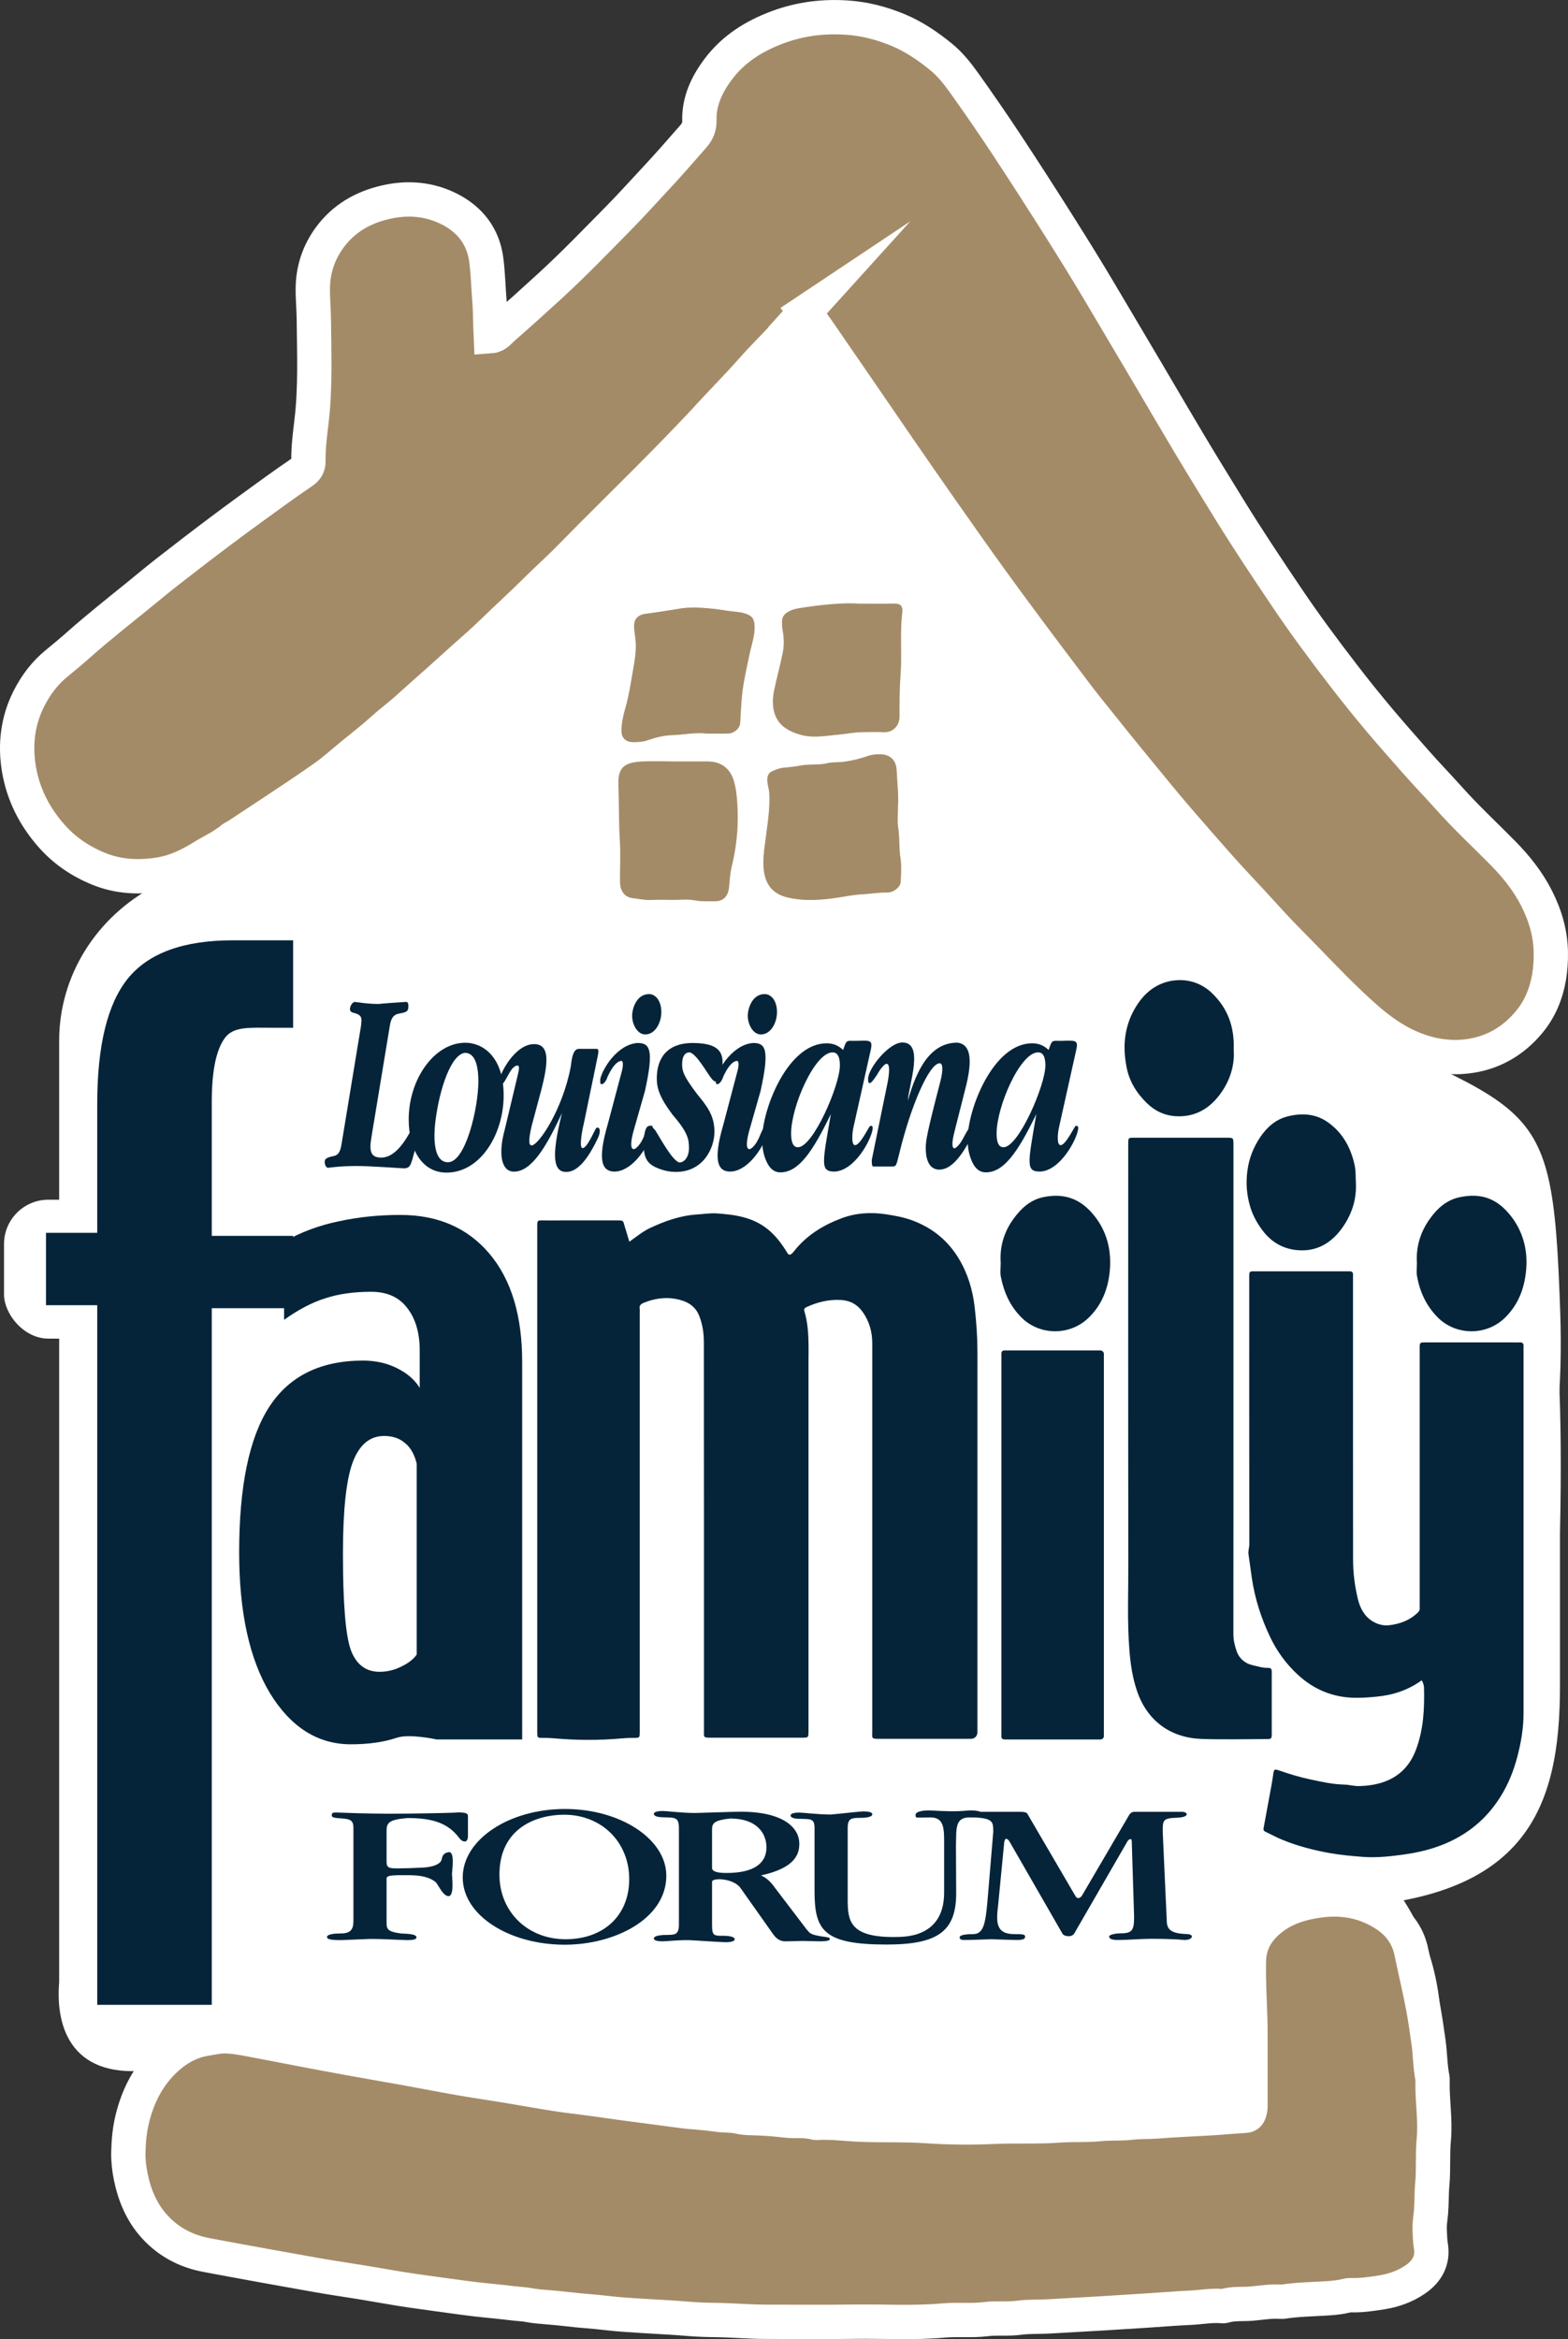 <?xml version="1.0" encoding="UTF-8"?><svg id="a" xmlns="http://www.w3.org/2000/svg" viewBox="0 0 2056.74 3066.36"><rect x="0" y="0" width="2056.74" height="3066.36" fill="#333333" stroke="none"/><defs><style>.j{stroke-width:45px;}.j,.k{fill:#a48b67;stroke:#fff;stroke-miterlimit:10;}.l,.m,.n,.o{stroke-width:0px;}.l,.o{fill:#052439;}.m,.n{fill:#fff;}.n,.o{fill-rule:evenodd;}.k{stroke-width:.99px;}</style></defs><g id="b"><path class="m" d="M1346.94,2500.43h408.68c246.67-10.44,290.6-130.11,290.6-290.6v-200.06c14.86-680.16-130.11-290.6-290.6-290.6h-408.68c-160.49,0-290.6,130.11-290.6,290.6v200.06c0,160.49,130.11,290.6,290.6,290.6Z"/><path class="m" d="M200.75,2713.08h0c-105.06,14.45-128.28-52.98-123.14-114.72v-1234.34c0-83.94,47.88-162.1,126.5-203.12,20.09-10.48,25.62-21.12-3.36-38.6h0c68.01,0,123.14,51.36,123.14,114.72v1361.34c0,63.36-44.56,88.33-123.14,114.72Z"/><rect class="m" x="5.26" y="1572.7" width="410.99" height="182.09" rx="58.17" ry="58.17"/><ellipse class="m" cx="1069.69" cy="451.64" rx="231.66" ry="217.65"/><path class="n" d="M959.46,2247.89c-149.51,0-290.66,14.79-415.35,41.01-154.09,32.41-257.41,120.55-257.41,219.54v236.62c0,98.99,103.31,187.13,257.41,219.54,124.69,26.23,265.84,41.01,415.35,41.01,506.4,0,938.81-167.89,930.83-354.73-13.84-324.03-424.43-402.99-930.83-402.99Z"/><path class="m" d="M2046.58,1721.1c13.1,381.9-160.67,579.57-428.41,448.1-216.48-106.3-428.41-200.62-428.41-448.1s213.35-557.93,428.41-448.1c398.17,203.34,417.41,127.27,428.41,448.1Z"/><path class="m" d="M1746.81,1262.88c-45.07-35-85.47-73.71-113.79-115.79-7.9-11.74-15.16-23.74-20.87-36.04-2.6-2.86-5.28-5.69-8.05-8.49-156.3-97.32-387.55-933.64-534.41-723.99C598.38,1051.44,45.23,1151.44,118.23,1430.81c67.88,259.76-138.64,1823.04,862.64,965.68,245.84-210.5,1246.16,634.78,846.99-965.68-11.24-45.06-11.49-91.58-32.94-134.22-17.11-10.54-33-21.97-48.12-33.72Z"/></g><path id="c" class="j" d="M1640.25,2700.75c0-10.75-.03-21.5,0-32.25.1-32.81-2.84-65.55-2.02-98.4.56-22.6,10.99-39.78,27.66-53.46,18.46-15.15,40.36-21.94,63.93-25.21,31.98-4.44,61.61,1.28,88.26,18.97,17.45,11.59,29.05,27.61,33.42,49.37,4.8,23.94,10.76,47.68,15.2,71.72,2.78,15.06,4.92,30.23,7.08,45.4,2.25,15.84,2.05,31.9,5.24,47.59.12.61.09,1.26.07,1.89-.79,26.19,4.09,52.33,1.61,78.43-1.86,19.56-.16,39.15-1.97,58.54-1.14,12.29-.68,24.53-1.68,36.73-.62,7.5-2.1,14.92-1.74,22.51.35,7.21.34,14.33,1.56,21.59,3.13,18.73-4.83,33.2-20.1,43.74-13.43,9.27-28.36,14.64-44.55,17.17-13.71,2.14-27.33,4.23-41.26,3.64-1.84-.08-3.73.45-5.56.89-13.2,3.18-26.7,3.35-40.15,4.09-13.79.76-27.61,1.31-41.29,3.43-1.24.19-2.53.36-3.77.26-12.97-1.04-25.83,1.34-38.6,2.43-11.82,1.01-23.98-.53-35.59,3.07-1.16.36-2.52.22-3.78.12-13.91-1.08-27.64,1.66-41.47,2.25-18.8.8-37.59,2.49-56.4,3.63-19.75,1.2-39.48,2.57-59.24,3.74-22.91,1.36-45.82,2.52-68.71,3.91-13.21.8-26.55,0-39.56,1.78-14.52,1.99-29.08,0-43.38,1.81-18.6,2.36-37.24.16-55.71,1.81-38.8,3.46-77.63,1.05-116.44,1.57-38.57.52-77.16.08-115.73.12-22.7.03-45.32-2.11-68.04-2.36-11.52-.12-23.26-.52-34.83-1.53-20.35-1.77-40.75-2.58-61.11-3.91-15.32-1-30.72-1.86-45.94-3.71-16.49-2-33.09-2.83-49.58-4.86-8.95-1.1-18.15-1.82-27.2-2.66-8.36-.78-16.84-1.21-25.19-2.85-6.71-1.32-13.69-1.47-20.55-2.32-21.75-2.71-43.66-4.28-65.36-7.32-22.33-3.12-44.7-6.03-67.02-9.25-21.7-3.14-43.27-7.2-64.91-10.74-20.09-3.29-40.24-6.15-60.28-9.69-23.42-4.14-46.84-8.33-70.24-12.58-24.94-4.53-49.89-9.09-74.8-13.79-26.74-5.04-49.95-17.38-68.19-37.64-16.59-18.42-25.85-40.67-30.83-64.9-2.23-10.84-3.42-22.01-3.15-32.67.37-14.86,1.81-29.96,5.54-44.69,6.78-26.77,18.59-51.11,37.58-70.89,15.57-16.21,34.37-28.57,57.47-32.49,9.58-1.63,19.19-3.82,28.87-3.39,9.65.43,19.3,2.15,28.83,3.9,22.17,4.06,44.26,8.53,66.41,12.74,21.57,4.1,43.16,8.18,64.76,12.09,25.88,4.69,51.81,9.12,77.7,13.79,22.79,4.12,45.52,8.62,68.34,12.57,20.34,3.53,40.79,6.44,61.17,9.8,21.29,3.5,42.51,7.42,63.83,10.75,15.15,2.36,30.4,4,45.6,6.06,14.27,1.93,28.51,4.04,42.78,5.98,13.32,1.81,26.66,3.49,39.99,5.25,13.33,1.76,26.66,3.54,39.99,5.34,5.9.8,11.9,1.05,17.78,1.57,8.42.75,16.97,1.61,25.24,2.83,9.95,1.46,20.02.59,29.92,2.96,7.24,1.73,15.06,1.5,22.46,1.77,12.28.45,24.63,1.37,36.66,2.85,13.45,1.65,27.13-.59,40.33,3.14.59.17,1.26.14,1.89.1,18.64-1.24,37.15,1.48,55.7,2.27,29.34,1.25,58.75-.05,87.96,1.94,29.38,2,58.77,2.34,87.97.95,28.73-1.36,57.49.42,86.06-1.76,17.68-1.35,35.38.03,52.87-1.81,13.88-1.47,27.79-.23,41.48-1.87,11.67-1.41,23.29-.75,34.87-1.69,22.26-1.79,44.55-2.67,66.83-3.92,15.94-.9,31.9-2.52,47.87-3.39,3.52-.19,4.8-1.73,5.92-4.77,1.27-3.42,1.22-6.8,1.22-10.26.02-19.29,0-38.58,0-57.87Z"/><path id="d" class="j" d="M1055.65,409.43c-10.52,11.62-20.43,22.55-30.32,33.51-1.05,1.17-1.87,2.55-2.94,3.69-11.71,12.37-23.86,24.35-35.1,37.14-20.81,23.68-43.29,45.8-64.3,69.28-.84.94-1.79,1.79-2.65,2.71-47.14,50.25-96.53,98.29-145.2,147.04-16.31,16.33-32.14,33.18-49.06,48.85-17.15,15.88-33.35,32.71-50.49,48.55-17.83,16.47-34.84,33.83-53.09,49.8-15.86,13.89-31.34,28.21-47.1,42.2-13.41,11.89-26.9,23.75-40.17,35.82-10.69,9.73-22.43,18.3-33.15,27.99-11.45,10.35-23.47,19.96-35.5,29.58-11.28,9.02-22.06,18.68-33.44,27.57-21.06,16.44-121.77,81.68-143.81,96.8-17.9,12.29,43.37-24.89,24.2-14.64-2.75,1.47-11.33,5.21-8.66,3.62,63.87-38.08,96.78-51.65-35.81,22.39-18.53,11.76-38.1,21.56-59.79,25.01-27.01,4.29-53.75,3.21-79.82-7.41-24.17-9.84-45.03-24.03-62.1-43.44-22.04-25.05-36.85-53.98-42.48-87.12-5.52-32.57-1.57-64.15,13.54-93.52,8.91-17.31,20.58-32.85,36.16-45.46,10.23-8.27,20.35-16.82,30.22-25.61,12.2-10.88,24.89-21.24,37.5-31.65,12.12-10,24.42-19.76,36.63-29.65,13.91-11.27,27.63-22.78,41.76-33.77,23.31-18.14,46.72-36.16,70.37-53.86,23.13-17.31,46.54-34.25,69.94-51.19,11.98-8.67,24.16-17.06,36.35-25.43,4.83-3.31,7.35-7.7,7.24-13.47-.31-17.96,2.09-35.8,4.17-53.48,5.18-44.08,3.27-88.22,2.91-132.31-.12-14.38-1.69-28.92-1.3-43.37.64-23.56,8.18-45.25,22.04-64.16,18.23-24.88,43.3-39.41,73.33-46.35,29.39-6.79,57.95-4.27,84.35,9.29,26.47,13.59,43.77,35.59,47.77,66.21,2.32,17.75,2.67,35.67,4.12,53.47,1.26,15.41.95,30.8,1.73,46.66,7.62-.55,11.58-6.69,16.16-10.67,20.68-17.96,40.99-36.35,61.21-54.85,31.27-28.61,60.62-59.11,90.33-89.24,17.46-17.7,34.04-36.31,51.06-54.47,15.91-16.99,31.08-34.67,46.49-52.13,5.25-5.95,8.65-12.18,8.42-21.02-.69-25.67,9.8-47.76,24.89-67.8,19.96-26.51,46.81-43.25,77.56-54.73,30.06-11.22,61.15-14.96,92.78-12.6,22.21,1.66,43.77,7.24,64.61,15.81,21.26,8.74,39.85,21.42,57.42,35.76,12.01,9.81,21.62,22.1,30.56,34.63,18.61,26.09,36.85,52.48,54.51,79.22,23.75,35.96,47.06,72.21,70.08,108.65,19.17,30.35,38.11,60.86,56.32,91.79,19.95,33.88,40.19,67.59,60.13,101.47,17.87,30.39,35.7,60.8,53.77,91.07,16.93,28.35,34.28,56.43,51.57,84.55,24.74,40.23,50.97,79.44,77.35,118.57,22.85,33.89,47.27,66.68,72.15,99.07,16.44,21.4,33.37,42.45,50.82,63.08,14.84,17.53,30.1,34.65,45.24,51.9,14.35,16.35,29.54,31.91,44,48.11,22.34,25.02,46.93,47.74,70.41,71.59,17.35,17.63,32.61,36.77,43.82,58.74,11.36,22.27,18.48,45.77,18.85,71.3.32,22.09-2.64,43.17-11.41,63.51-4.29,9.94-9.88,19.09-16.63,27.29-21.35,25.93-48.98,41.72-82.29,45.54-24.01,2.76-47.61-1.16-70.3-10.34-23.73-9.6-43.97-24.16-63.02-40.98-28.46-25.13-54.56-52.66-80.96-79.82-14.51-14.92-29.39-29.53-43.4-44.93-14.63-16.08-29.32-32.09-44.21-47.93-16.38-17.42-32.17-35.41-47.89-53.43-18.81-21.55-37.66-43.09-55.78-65.21-13.13-16.03-26.26-32.09-39.43-48.07-16.59-20.12-32.63-40.68-49.09-60.91-10.9-13.4-21.22-27.28-31.64-41.07-16.67-22.03-33.3-44.09-49.79-66.26-16.32-21.95-32.58-43.96-48.62-66.13-21.73-30.05-43.02-60.41-64.35-90.74-19.73-28.06-39.23-56.27-58.68-84.52-20.86-30.31-41.64-60.67-62.47-91-13.72-19.98-27.43-39.97-41.24-59.9-5.37-7.75-11-15.33-17.37-24.18Z"/><g id="e"><path class="k" d="M1178.42,1055.45c0,12.07-1.05,20.77.24,29.11,2.07,13.4.95,26.91,3.01,40.34,1.56,10.2.79,20.84.27,31.25-.35,6.98-9.63,14.63-18.68,14.43-11.11-.25-21.94,1.81-32.93,2.36-10.59.53-21.09,2.75-31.62,4.32-22.15,3.3-44.16,4.97-66.39-.42-20.6-4.99-29.93-19.11-31.32-39.57-.94-13.84,1.4-27.5,3.19-41.24,2.43-18.67,5.43-37.37,4.33-56.39-.28-4.79-1.8-9.23-2.36-13.93-.99-8.39.98-13.27,8.62-16.17,4.39-1.66,8.98-3.45,13.58-3.76,7.53-.52,15.08-1.57,22.37-2.86,11.54-2.04,23.23-.25,34.68-3.01,6.94-1.68,14.31-.82,21.55-1.85,10.66-1.52,20.96-3.91,31.02-7.44,5.82-2.05,11.65-2.58,17.67-2.33,13.05.54,20.44,8.64,21.02,21.65.73,16.35,2.76,32.65,1.76,45.52Z"/><path class="k" d="M884.61,997.65c14.22,0,28.44-.02,42.66.02,2.51,0,5.06.06,7.53.44,16.33,2.56,25.24,12.87,29.11,28.26,2.93,11.62,3.62,23.43,4.12,35.42,1.07,25.68-1.95,50.77-7.98,75.59-2.09,8.59-2.33,17.36-3.27,26.03-1.21,11.18-7.16,18.42-18.43,18.55-9.38.11-18.74.48-28.22-1.32-8.24-1.56-17-.42-25.53-.43-10.11-.02-20.25-.42-30.33.12-8.3.45-16.27-1.55-24.35-2.41-10.71-1.15-17.07-9.68-17.17-21.34-.15-18.64.85-37.34-.26-55.92-1.45-24.25-1.02-48.5-1.83-72.73-.76-22.83,9.14-28.89,30.35-30.12,14.49-.84,29.06-.16,43.6-.16Z"/><path class="k" d="M1127.9,790.81c18.15,0,30.5.38,42.81-.11,10.89-.44,14.41,3.02,13.26,12.92-3.18,27.37-.18,54.92-2.26,82.22-1.34,17.68-1.34,35.27-1.22,52.87.09,12.79-8.8,22.43-21.68,21.65-8.82-.54-17.7-.08-26.55-.11-10.71-.04-21.17,2.32-31.76,3.23-16.82,1.45-33.81,5.01-50.58.23-16.07-4.58-30.12-12.48-34.88-29.92-2.56-9.4-2.09-19.49-.09-29.08,3.39-16.25,7.81-32.28,11.15-48.54,2.03-9.9,1.86-20.1-.07-30.05-.73-3.8-.79-7.51-.79-11.27-.01-5.89,2.85-10.06,7.88-13.07,4.99-2.98,10.54-4.35,16.07-5.21,28-4.34,56.12-7.35,78.71-5.75Z"/><path class="k" d="M926.69,962.12c-13.38-1.74-29.63,1.56-45.98,2.18-10.22.39-20.49,2.96-30.24,6.38-6.76,2.37-13.47,2.83-20.43,2.71-9.36-.17-15.39-5.67-15.36-15.09.03-10.07,2.11-20.03,4.91-29.58,4.78-16.32,7.23-33.01,10.11-49.67,2.04-11.78,4.2-23.45,3.72-35.51-.3-7.55-2.1-14.86-2.23-22.49-.16-10.1,5.39-15.71,16.21-17.08,14.91-1.88,29.72-4.26,44.55-6.71,13.02-2.16,26.44-1.39,39.65-.14,7.77.73,15.51,1.91,23.23,3.09,7.72,1.17,15.64,1.21,23.13,3.68,9.09,3,11.99,7.23,12.35,16.65.49,12.81-4,24.72-6.56,36.96-4.42,21.15-9.49,42.1-10.71,63.87-.49,8.74-1.26,17.52-1.58,26.31-.26,7.22-7.88,14.11-16.1,14.4-8.53.3-17.07.07-28.68.07Z"/></g><g id="f"><g id="g"><path class="o" d="M524.24,2458.15h10.81c17.91,0,29.06,2.91,36.59,9.28,3.31,3.51,9.7,18.46,16.73,18.21,7.81,0,4.47-25.64,4.47-29.11,0-3.26,4.11-28.6-3.72-28.6-10.02,1.05-9.29,9.33-10.02,10.44-1.95,5.62-12,9.28-24.29,9.83l-18.6.8c-25.77.55-29.14,1.35-29.14-9.03v-40.14c0-10.44,3.37-14.6,27.64-16.56,32.4,0,52.97,6.37,67.87,26.44,2.98,3.76,5.64,4.32,7.06,4.32,2.6,0,4.16-2.66,4.16-6.97v-26.79c0-5.26-11.6-4.51-20.34-3.97-5.24.3-52.47,1.29-78.13,1.29-9.65,0-34.48,0-72.75-1.54-7.17-.3-7.17.79-7.44,3.72,0,2.58,2.92,3.42,11.99,3.92,13.53.79,16.45,3.17,16.45,12.94v121.62c0,11.44-4.11,16.31-16.71,16.31s-17.99,2.06-17.99,4.57c0,2.91,4.25,4.16,17.99,4.16,9.18-.2,35.06-1.55,38.45-1.55,18.36,0,23.65.75,48.8,1.55,8.42,0,12.17-1,12.17-3.66,0-4.87-14.86-4.62-20.54-5.07-19.42-2.46-18.69-6.98-18.69-16.31v-55.3c0-3.46,2.32-4.51,17.18-4.82Z"/><path class="o" d="M741.84,2542.14c-49.82,0-86.73-36.03-86.73-84.65,0-61.27,48.76-78.58,84.8-78.58,49.38,0,85.42,36.03,85.42,84.4s-34.17,78.83-83.49,78.83ZM740.67,2549.32c65.75,0,133.34-33.92,133.34-90.47,0-47.92-60-87.46-132.98-87.46s-134.07,39.84-134.07,89.82,61.48,88.11,133.71,88.11Z"/><path class="o" d="M957.92,2383.88c35.76,0,47.45,20.37,47.45,37.73,0,21.93-17.77,33.67-52.42,33.67-12.86,0-18.94-2.16-18.94-6.62v-50.83c0-7.93,3.35-11.74,23.91-13.95ZM934.01,2523.41v-56.6c0-5.59,28.3-4.84,37.41,8.32l43.12,60.98c7.17,9.63,14.18,8.77,17.54,8.77,1.57,0,2.69,0,20.58-.5l21.71.5c4.65,0,13.06,0,14.18-2.62,0-2.42-2.75-2.67-6.56-3.23-21.27-2.72-19.75-5.64-24.07-9.93l-41.12-53.98c-7.26-10.18-12.13-13.61-18.69-16.68,46.19-9.83,50.34-29.13,50.34-41.48,0-22.33-23.21-43.85-84.77-41.88l-51.78,1.56c-16.78,0-37.77-2.62-42.39-2.62-4.93,0-11.85.76-11.85,3.73,0,4.03,8.8,4.54,12.22,4.54,14.96.55,20.65-.81,20.65,14.21v126.15c0,14.82-5.69,13.66-20.65,13.91-3.42.35-12.22.91-12.22,4.64,0,3.18,6.92,3.68,11.85,3.68,4.62,0,25.61-2.37,40.01-1.26,17.2,1.06,37.83,2.42,42.79,2.42,4.65,0,11.38-.86,11.38-3.78,0-3.73-7.98-4.23-11.38-4.59-15.69-.2-18.3,1.16-18.3-14.26Z"/><path class="o" d="M1269.36,2373.4c-15.45,1.71-32.6.83-46.83,0-9.99-.61-21.63.83-21.63,5.79s.8,3.25,19.61,3.25,17.9,16.1,17.9,37.32v61.27c0,60-53.47,57.88-63.58,58.17-60.28.79-62.92-21.1-62.92-48.93v-93.65c0-14.45,5.61-13.41,20.25-13.66,3.35-.3,12.05-.79,12.05-4.75,0-2.92-6.77-3.66-11.66-3.66-4.57,0-25.14,2.57-42.8,4.11-16.39,0-36.67-2.57-41.45-2.57-4.5,0-11.29.79-11.29,3.71,0,3.91,7.44,4.45,12.06,4.45,14.19.54,19.36-.79,19.36,12.37v81.91c0,51.52,11.01,70.57,94.47,70.57,67.27,0,91.33-17.26,91.33-67.38l-.31-61.96c.74-21.22-2.08-37.32,17.84-37.32,18.88,0,18.88,1.49,18.88-3.25s-11.28-6.4-21.27-5.79Z"/><path class="o" d="M1400.54,2538.11c4.18.25,6.75-.8,8.65-3.71l69.96-121.08c.84-1.61,5.36-4.52,5.36,0l3.07,99.15c0,17.97-2.34,21.93-17.96,21.93-5.24,0-14,1.35-14.78,3.96,0,3.21,3.35,4.77,11.38,4.77,12.94,0,30.8-1.55,42.9-1.55,33.81,0,42.96,1.55,44.47,1.55,5.75,0,9.82-1.86,9.82-4.77,0-1.26-2.17-2.61-4.85-2.91-19.02-.6-28.12-3.76-28.12-17.36l-5.3-116.76c0-15.26,0-17.91,18.63-18.47,7.92-.35,12.5-1.91,12.89-4.31-.39-3.71-6.02-3.41-7.2-3.41h-61.88c-2.34,0-5.02,1.36-6.86,4.77l-61.98,105.82c-.84.55-4.52,5.32-7.98,0l-63.1-107.93c-.78-1.86-4.13-2.66-8.76-2.66h-60.37c-3.46,0-6.08,1.36-6.08,3.41-.73,2.41,3.79,3.96,8.42,3.96,21.98,1.66,21.98,6.53,21.98,18.82l-7.64,91.32c-2.62,28.65-4.91,42.8-18.97,42.8-10.32,0-17.46,1.35-17.46,4.01,0,2.11.84,3.66,5.63,3.66,13.73,0,27.45-.8,35.76-1,15.62.5,26.61,1,33.42,1,9.15,0,10.71-1.55,11.05-4.16.39-3.51-4.52-3.51-14.06-3.51-25.11,0-23.93-16.61-21.26-38.69l7.92-81.84c1.23-7.18,4.57-4.02,6.47-1.61l69.91,121.53c1.11,1.96,3.79,3.01,6.92,3.26Z"/></g><g id="h"><path class="l" d="M825.49,1627.79c9.57-6.8,17.88-13.67,27.5-18.15,19.6-9.13,39.72-16.29,61.78-17.62,8.41-.51,16.88-1.95,25.3-1.38,23.55,1.6,46.65,4.78,66.19,20.13,11.57,9.09,19.86,20.62,27.52,33.32.91.29,1.5.48,2.42.78,2.82-1.11,4.45-3.57,6.11-5.64,16.43-20.43,38.11-33.52,62.09-42.41,18.65-6.91,38.27-8.02,58.3-4.94,11.49,1.77,22.67,3.81,33.59,7.81,26.38,9.67,46.94,26.25,61.43,50.34,11.78,19.59,18.14,40.87,20.76,63.53,2.31,19.96,3.66,39.92,3.65,60.02-.06,164.89-.03,329.78-.03,494.67,0,.98.01,1.96,0,2.93-.05,4.55-3.75,8.22-8.31,8.22-39.8.03-79.6-.02-119.4.04-12.06.02-10.25-.31-10.25-10.2-.01-169.31-.02-338.63.02-507.94,0-15.18-3.76-29.08-12.64-41.55-7.03-9.87-16.48-14.94-28.52-15.62-15.69-.88-30.37,2.7-44.6,9.11-3,1.35-4.13,2.82-3.32,5.51,6.69,22.35,5.43,45.32,5.43,68.19,0,159.2,0,319.35,0,479.75,0,.95.01,1.91,0,2.86-.08,8.27-.08,8.37-8.4,8.37-39.46.03-78.93-.02-118.39.03-11.82.01-10.32-.11-10.32-10.33,0-169.31.05-338.63-.11-507.94-.01-11.92-1.74-23.75-6.26-35.09-4.15-10.4-12.15-16.49-22-19.65-17.11-5.5-34.2-3.8-50.8,2.97-3.55,1.45-5.93,3.5-5.15,7.83.28,1.54.05,3.17.05,4.77,0,183.32,0,367.01,0,546.75,0,1.25.03,2.5,0,3.74-.22,10.44-.12,5.73-23.59,7.87-29.46,2.69-59.14,2.52-88.61-.08-22.08-1.95-22.04,2.55-22.22-7.92-.05-2.81,0-5.62,0-8.42,0-214.69,0-433.67,0-651,0-13.42-.86-11.57,11.68-11.6,30.64-.06,61.28,0,91.92-.03,10.09,0,8.75-.18,11.45,8.85,1.86,6.24,3.86,12.35,5.73,19.1Z"/><path class="l" d="M1864.92,2202.67c-18.25,13.1-37.74,19.43-59.16,21.47-9.73.93-19.39,1.72-29.11,1.5-28.82-.63-53.62-11.01-74.78-30.68-15.22-14.15-27.16-30.7-35.98-49.25-11.59-24.4-19.87-49.93-23.83-76.88-1.54-10.48-3.02-20.98-4.43-31.48-.59-4.37,1.1-8.53,1.09-12.95-.16-115.42-.13-230.83-.12-346.25,0-13.02-1.26-11.58,11.69-11.59,37.63-.03,75.26-.01,112.89,0,2.21,0,4.43.09,6.64-.02,3.67-.18,5.17,1.55,4.94,5.12-.12,1.89-.02,3.79-.02,5.69,0,122.37-.06,244.75.07,367.12.02,17.21,2.16,34.4,6.14,51.06,2.74,11.44,7.84,22.42,18.74,29.4,7.26,4.65,15.14,6.56,23.29,5.49,13.19-1.72,25.47-6.05,35.61-15.41,2.29-2.11,3.89-3.77,3.64-6.93-.17-2.2-.03-4.42-.03-6.64,0-110.04,0-220.08,0-330.13,0-12.76-1.21-11.53,11.81-11.54,37.63-.01,75.26,0,112.89,0,2.21,0,4.43.09,6.64-.02,3.7-.19,5.12,1.59,4.9,5.15-.14,2.2-.02,4.43-.02,6.64,0,158.11,0,316.21,0,474.32,0,19.49-3.27,38.64-8.21,57.33-4.72,17.85-11.5,35-21.34,50.98-13.67,22.19-31.34,39.85-53.78,52.96-22.25,13-46.36,20.04-71.73,23.66-18.7,2.67-37.5,4.85-56.27,3.35-13.95-1.12-27.95-2.31-41.86-4.75-21.65-3.8-42.7-9.25-63.01-17.52-7.58-3.09-14.83-7-22.22-10.55-1.83-.88-3.07-2.08-2.64-4.41,3.3-17.75,6.58-35.51,9.81-53.28,1.11-6.13,2.19-12.27,3.03-18.43.77-5.64,1.48-6.41,7.2-4.43,13.58,4.7,27.32,8.92,41.36,11.87,14.63,3.08,29.24,6.47,44.34,6.76,6.23.12,12.3,1.97,18.68,1.93,10.77-.06,21.38-1.51,31.43-4.74,21.2-6.82,35.7-21.09,43.77-42.07,10.27-26.68,11.62-54.42,10.87-82.51-.09-3.28-1.33-6.04-2.93-9.34Z"/><path class="l" d="M1617.91,1823.28c0,106.23.05,212.46-.1,318.69-.01,7.99,1.83,15.41,4.34,22.71,3.14,9.13,10.82,15.91,20.23,18.06,7.01,1.6,13.9,3.89,21.21,3.7,3.94-.1,4.67,2.18,4.59,5.47-.11,4.74-.03,9.48-.03,14.23,0,21.82.03,43.63,0,65.44-.01,8.02-.08,8.16-7.51,8.17-28.14.06-56.3.81-84.41-.16-40.45-1.39-71.16-23.35-84.59-62.26-6.04-17.49-8.74-35.51-10.21-54.07-2.99-37.86-1.33-75.7-1.4-113.53-.32-182.42-.14-364.85-.14-547.27,0-1.26-.03-2.53,0-3.79.16-7.11.16-7.23,7.47-7.24,40.47-.04,80.94-.03,121.41-.01,9.12,0,9.15.05,9.15,9.38,0,73.35,0,146.7,0,220.05,0,34.15,0,68.29,0,102.44Z"/><path class="l" d="M1313.52,2025.32c0-81.42,0-162.84,0-244.26,0-1.89.09-3.79-.02-5.68-.2-3.54,1.24-5.33,4.88-5.1,1.56.1,3.12.01,4.68.01,38.41,0,76.82,0,115.24,0,1.49,0,2.98.07,4.46,0,3-.15,5.37,2.01,5.19,5.02-.13,2.2-.02,4.41-.02,6.62,0,162.52,0,325.04,0,487.57,0,1.94-.1,3.9.04,5.83.22,2.92-2.06,5.06-4.98,4.94-1.85-.08-3.7,0-5.56,0-37.79,0-75.58,0-113.36,0-1.87,0-3.75-.09-5.62,0-3.54.18-5.21-1.36-4.97-5.01.12-1.89.03-3.79.03-5.68,0-81.42,0-162.84,0-244.26Z"/><path class="l" d="M1858.55,1655.63c-1.31-20.86,4.4-40.14,16.58-57.35,10-14.14,22.39-25.43,40.12-29.01,28.25-5.7,48.52,2.23,65.93,24,16.07,20.11,22.68,44.01,20.8,69.55-1.78,24.25-9.62,46.42-27.44,64.13-25.01,24.86-65.31,23.81-88.93-.22-15.04-15.3-23.16-33.3-26.9-53.74-1.01-5.5-.15-11.34-.15-17.36Z"/><path class="l" d="M1778.5,1550.51c1.08,22.16-5.44,41.9-18.41,59.8-15.35,21.19-36.02,31.65-61.84,28.12-16.41-2.25-30.66-10.52-41.24-24.25-7.58-9.83-13.53-20.24-17.12-32.21-4.75-15.85-5.89-31.52-3.56-48.12,2.26-16.11,8.01-30.26,16.87-43.39,8.69-12.88,20.3-23,35.37-26.87,18.76-4.82,37.48-3.92,54.02,8.15,18.91,13.79,29.21,32.81,34.23,55.38,1.75,7.87,1.24,15.59,1.69,23.39Z"/><path class="l" d="M1618.25,1375.86c1.44,20.96-4.81,41.17-18.42,59.25-14.23,18.9-32.92,29.27-56.68,28.18-14.74-.67-27.71-6.41-38.71-17.11-13.74-13.37-23.27-28.79-26.79-47.57-2.41-12.84-3.47-25.56-1.74-39.01,2.17-16.87,8.11-31.63,17.47-45.06,12.29-17.63,29.68-28.56,51.21-29.63,16.97-.84,32.79,5,45.39,17.18,20.38,19.7,29.41,43.97,28.26,73.79Z"/><path class="l" d="M1312.63,1655.52c-1.51-21.1,4.29-40.53,16.63-57.55,9.9-13.64,21.97-25.16,39.59-28.72,28-5.65,49.14,2.66,66.64,24.59,16.75,21,22.53,45.6,20.25,71.66-2.06,23.57-10.33,45.13-27.99,62.11-25.01,24.05-64.37,22.82-87.69-.29-15.32-15.18-23.22-33.32-27.26-53.66-1.15-5.78-.18-11.98-.18-18.14Z"/><path class="o" d="M384.51,1347.3h-25.36c-31.5,0-52.93-2.2-64.27,13.48-11.45,15.6-17.11,43.52-17.11,83.7v175.6h106.74v94.88h-106.74v913.19H127.55v-917.15H60.34v-94.88h67.2v-168.93c0-76.55,13.47-131.48,40.23-164.49,27.08-33.32,72.92-50.04,137.48-50.04h79.25v114.64Z"/><path class="o" d="M546.59,2168.95v-250.4c-2.91-11.9-7.93-20.77-15.14-26.68-7.18-6.36-16.39-9.46-27.61-9.46-18.98,0-32.8,11.7-41.45,35.21-8.34,22.94-12.55,62.8-12.55,119.14,0,65.39,3.49,107.49,10.42,126.48,7.18,18.93,19.73,28.31,37.61,28.31,9.69,0,19.24-2.2,28.38-6.78,9.58-4.58,16.27-9.84,20.34-15.82ZM684.95,2280.26h-112.23s-36.17-8.03-52.72-2.09c-16.52,5.54-36.52,8.42-59.78,8.42-43.31,0-78.57-22.27-105.94-66.69-27.07-44.76-40.57-106.42-40.57-184.8,0-86.4,13.06-149.95,39.23-190.5,26.23-40.63,67.18-60.89,123.05-61.01,16.87,0,31.77,3.39,44.94,10.03,13.32,6.67,23.2,15.26,29.61,25.74v-48.8c0-23.43-5.54-42.13-16.58-56.2-10.75-14.04-26.46-20.97-47.13-20.97-22.64,0-42.55,2.77-59.69,8.39-17.19,5.31-35.32,14.66-54.5,28.37v-102.38c22.18-12.63,46.06-21.5,71.48-26.7,25.68-5.62,52.66-8.42,80.98-8.42,49.36,0,88.31,16.98,116.94,50.86,28.6,33.96,42.91,81.21,42.91,141.71v495.03Z"/></g><g id="i"><path class="o" d="M544.53,1506.56c4.35-15.19,6.34-23.08,6.34-27.55,0-3.81-1.63-4.41-4.11-4.41-4.74.6-11.41,14.08-12.37,15.37-11.32,18.64-22.68,27.52-34.36,27.52-10.78,0-14.16-5.16-14.16-14.8,0-3.78.88-8.22,1.57-13.36l23.97-145.09c2.2-13.99,8.79-14.74,11.66-15.4,4.74-1.35,11.32-1.08,12.29-6.48.3-1.14.3-2.46.3-3.54,0-3.06-.58-5.43-2.87-5.43-5.57.33-35.57,2.37-35.57,2.73-17,0-30.04-2.73-32.19-2.73-2.81.99-5.1,3.75-6.06,8.97,0,3,1.6,4.74,5.12,5.4,7.55,2.07,10.06,4.17,10.06,10,0,2.07-.36,4.5-.63,7.23l-25.54,154.91c-1.9,12.43-5.65,14.92-11.99,15.94-10.08,2.04-9.78,5.07-10.08,6.81,0,5.85,2.78,8.22,4.38,8.22.33,0,15.13-2.37,37.89-2.37,16.75,0,59.63,3.06,61.17,3.06,9.18,0,9.53-4.05,15.18-25Z"/><path class="o" d="M536.1,1467.51c0,38.9,17.36,69.66,49.52,69.66,45.08,0,75.03-51.11,75.03-101.18,0-52.56-28.99-69.07-50.21-69.07-40.81,0-74.35,47.93-74.35,100.58ZM587.65,1523.58c-18.02,0-19.65-28.42-16.45-54.3,5.46-42.83,20.61-86.95,38.61-89.11,11.93,0,17.66,13.42,17.66,37.52,0,34.37-16.64,105.89-39.82,105.89Z"/><path class="o" d="M784.18,1383.76c1.63-7.65,0-8.79-1.27-8.79h-23.89c-8.96,0-9.56,19.66-10.5,23.89-10.69,56.04-42.19,102.68-51.25,102.68-5.46,0-2.2-15.43,0-25.24l12.87-47.96c9.06-35.09,11.3-59.61-9.64-59.61-24.8,0-44.75,37.88-45.94,48.68,0,3.12.63,4.56,2.23,4.56,6.42,0,12.15-25.18,22.13-25.18,3.25,0,1.32,8.02.28,12.25l-16.95,71.08c-8.68,30.91-5.46,55.77,11.9,55.77,22.79,0,42.08-31.57,62.99-76.78-14.77,58.92-10.61,77.2,5.54,77.2,14.83,0,28.22-16.6,40.84-42.83,7.08-14.35.66-17.5-1.96-14.02-2.56,4.17-11.55,25.57-17.36,25.57s1.24-31.49,1.6-32.21l18.38-89.05Z"/><path class="o" d="M797.27,1473.48c-14.71,50.1-6.47,62.34,8.79,62.34,20.5,0,41.11-25.96,49.54-50.81,1.96-9.09-.33-9.55-2.26-9.55-3.61,2.13-6.17,8.1-7.77,12.04-5.46,14.29-12.23,18.91-14.16,18.91-5.48,0-3.53-12.67-.28-24.22l14.83-51.93c12.15-54.99,6.39-63-9.73-63-26.07,1.77-45.69,32.96-48.85,47.34,0,2.76-.63,6.69,1.6,6.69,4.49,0,7.71-8.43,8.02-9.93,9.07-19.27,15.82-20.59,17.99-20.59,3.5,0,1.65,9.78,1.02,12.24l-18.74,70.48ZM829.18,1331.51c0,12.25,7.36,24.55,17.09,24.55,13.45,0,21.19-15.85,21.19-29.12,0-15.79-8.1-23.8-16.04-23.8-16.45,0-22.24,18.88-22.24,28.36Z"/><path class="o" d="M882.14,1461.21c20.25,23.44,21.57,32.2,21.57,43.76,0,12.22-6.42,18.94-12.56,18.94-9.01-2.13-24.75-31.16-31.5-42.05-3.23-3.81-5.79-5.94-8.07-5.94-5.73,0-7.36,15.07-7.36,23.83,0,19.21,5.73,25.18,15.05,30.13,12.92,5.94,21.94,6.37,27.36,6.37,35.77,0,50.51-31.01,50.51-52.68s-10.22-33.95-22.51-49.07c-18.63-24.52-19.87-30.79-19.87-39.2,0-13.72,6.04-15.76,9.56-15.76,8.76.63,25.1,30.14,27.97,32.9,2.34,3.54,4.85,5.64,7.82,5.64,6.72,0,7.66-19.6,7.66-25.99,0-16.81-11.3-24.82-39.21-24.82-34.8,0-47.04,21.34-47.04,46.25,0,12.94,3.53,24.94,20.61,47.7Z"/><path class="o" d="M949.02,1473.48c-14.82,50.1-6.45,62.34,8.65,62.34,20.58,0,41.2-25.96,49.57-50.81,1.87-9.09-.39-9.55-2.29-9.55-3.5,2.13-6.09,8.1-7.66,12.04-5.51,14.29-12.23,18.91-14.22,18.91-5.4,0-3.5-12.67-.28-24.22l14.83-51.93c12.18-54.99,6.45-63-9.7-63-26.04,1.77-45.69,32.96-48.86,47.34,0,2.76-.66,6.69,1.57,6.69,4.46,0,7.74-8.43,8.05-9.93,8.98-19.27,15.76-20.59,18.05-20.59,3.45,0,1.6,9.78.88,12.24l-18.6,70.48ZM980.87,1331.51c0,12.25,7.38,24.55,17.11,24.55,13.5,0,21.19-15.85,21.19-29.12,0-15.79-8.07-23.8-16.06-23.8-16.53,0-22.24,18.88-22.24,28.36Z"/><path class="o" d="M1037.69,1485.79c0-35.12,30.87-106.25,54.41-106.25,6.34,0,9.59,5.58,9.59,17.2,0,25.51-35.05,107.18-55.03,107.18-6.06,0-8.97-5.91-8.97-18.13ZM1089.84,1460.46c-11.35,65.94-14.22,75.37,5.18,75.37,25.74-1.47,46.9-39.95,49.49-54.99,1.27-6.36-2.87-4.92-3.47-4.59-1.99,2.13-12.95,24.94-19.4,24.94-4.74,0-4.08-12.67-2.54-21.79l22.82-102.02c3.53-15.01-.88-13.27-19.57-12.94-12.62,0-11.63-1.77-16.42,11.98-6.39-6.06-13.28-8.77-21.6-8.77-51.19,0-84.64,86.23-84.64,126.09,0,12.33,2.29,22.09,6.5,30.5,4.22,8.43,9.95,12.6,17.36,12.6,23.6,0,41.84-25.87,66.28-76.39Z"/><path class="o" d="M1251.64,1505.35c-4.52-1.44-1.6-14.35.94-24.22l15.1-59.58c9.09-38.57,2.92-52.94-11.9-54.75-34.72,0-53.02,33.41-64.98,76.18,1.32-21.01,21.88-76.39-7.05-76.39-18.08,0-45.08,34.28-45.08,47.58,0,6.06,1.32,10.9,11.52-4.92.33-.63,8.15-14.68,12.95-14.68,2.53,0,4.79,4.59,1.27,23.86l-20.89,101.96c0,2.13-.27,8.77,1.88,8.77h24.47c5.84,0,5.57-.33,10.03-18.25,14.77-60.9,38.91-117.06,52.69-117.06,4.63,0,4.24,10.51,1.05,23.17-17.8,68.28-19.34,78.52-19.34,88,0,11.89,2.86,27.58,17.08,28.28,11.24,0,23.09-7.3,38.58-34.61,2.98-4.92,8.05-14.38,8.05-20.35,0-3.93-1.6-10.86-13.78,12.21-4.24,8.8-10.03,14.8-12.56,14.8Z"/><path class="o" d="M1307.25,1485.79c0-35.12,30.86-106.25,54.39-106.25,6.45,0,9.59,5.58,9.59,17.2,0,25.51-35,107.18-54.95,107.18-6.17,0-9.04-5.91-9.04-18.13ZM1359.33,1460.46c-11.19,65.94-14.16,75.37,5.29,75.37,25.63-1.47,46.84-39.95,49.49-54.99,1.27-6.36-2.92-4.92-3.53-4.59-1.98,2.13-12.95,24.94-19.35,24.94-4.79,0-4.24-12.67-2.48-21.79l22.7-102.02c3.64-15.01-.88-13.27-19.67-12.94-12.51,0-11.52-1.77-16.31,11.98-6.39-6.06-13.23-8.77-21.55-8.77-51.2,0-84.71,86.23-84.71,126.09,0,12.33,2.37,22.09,6.5,30.5,4.13,8.43,9.97,12.6,17.36,12.6,23.48,0,41.77-25.87,66.24-76.39Z"/></g></g></svg>